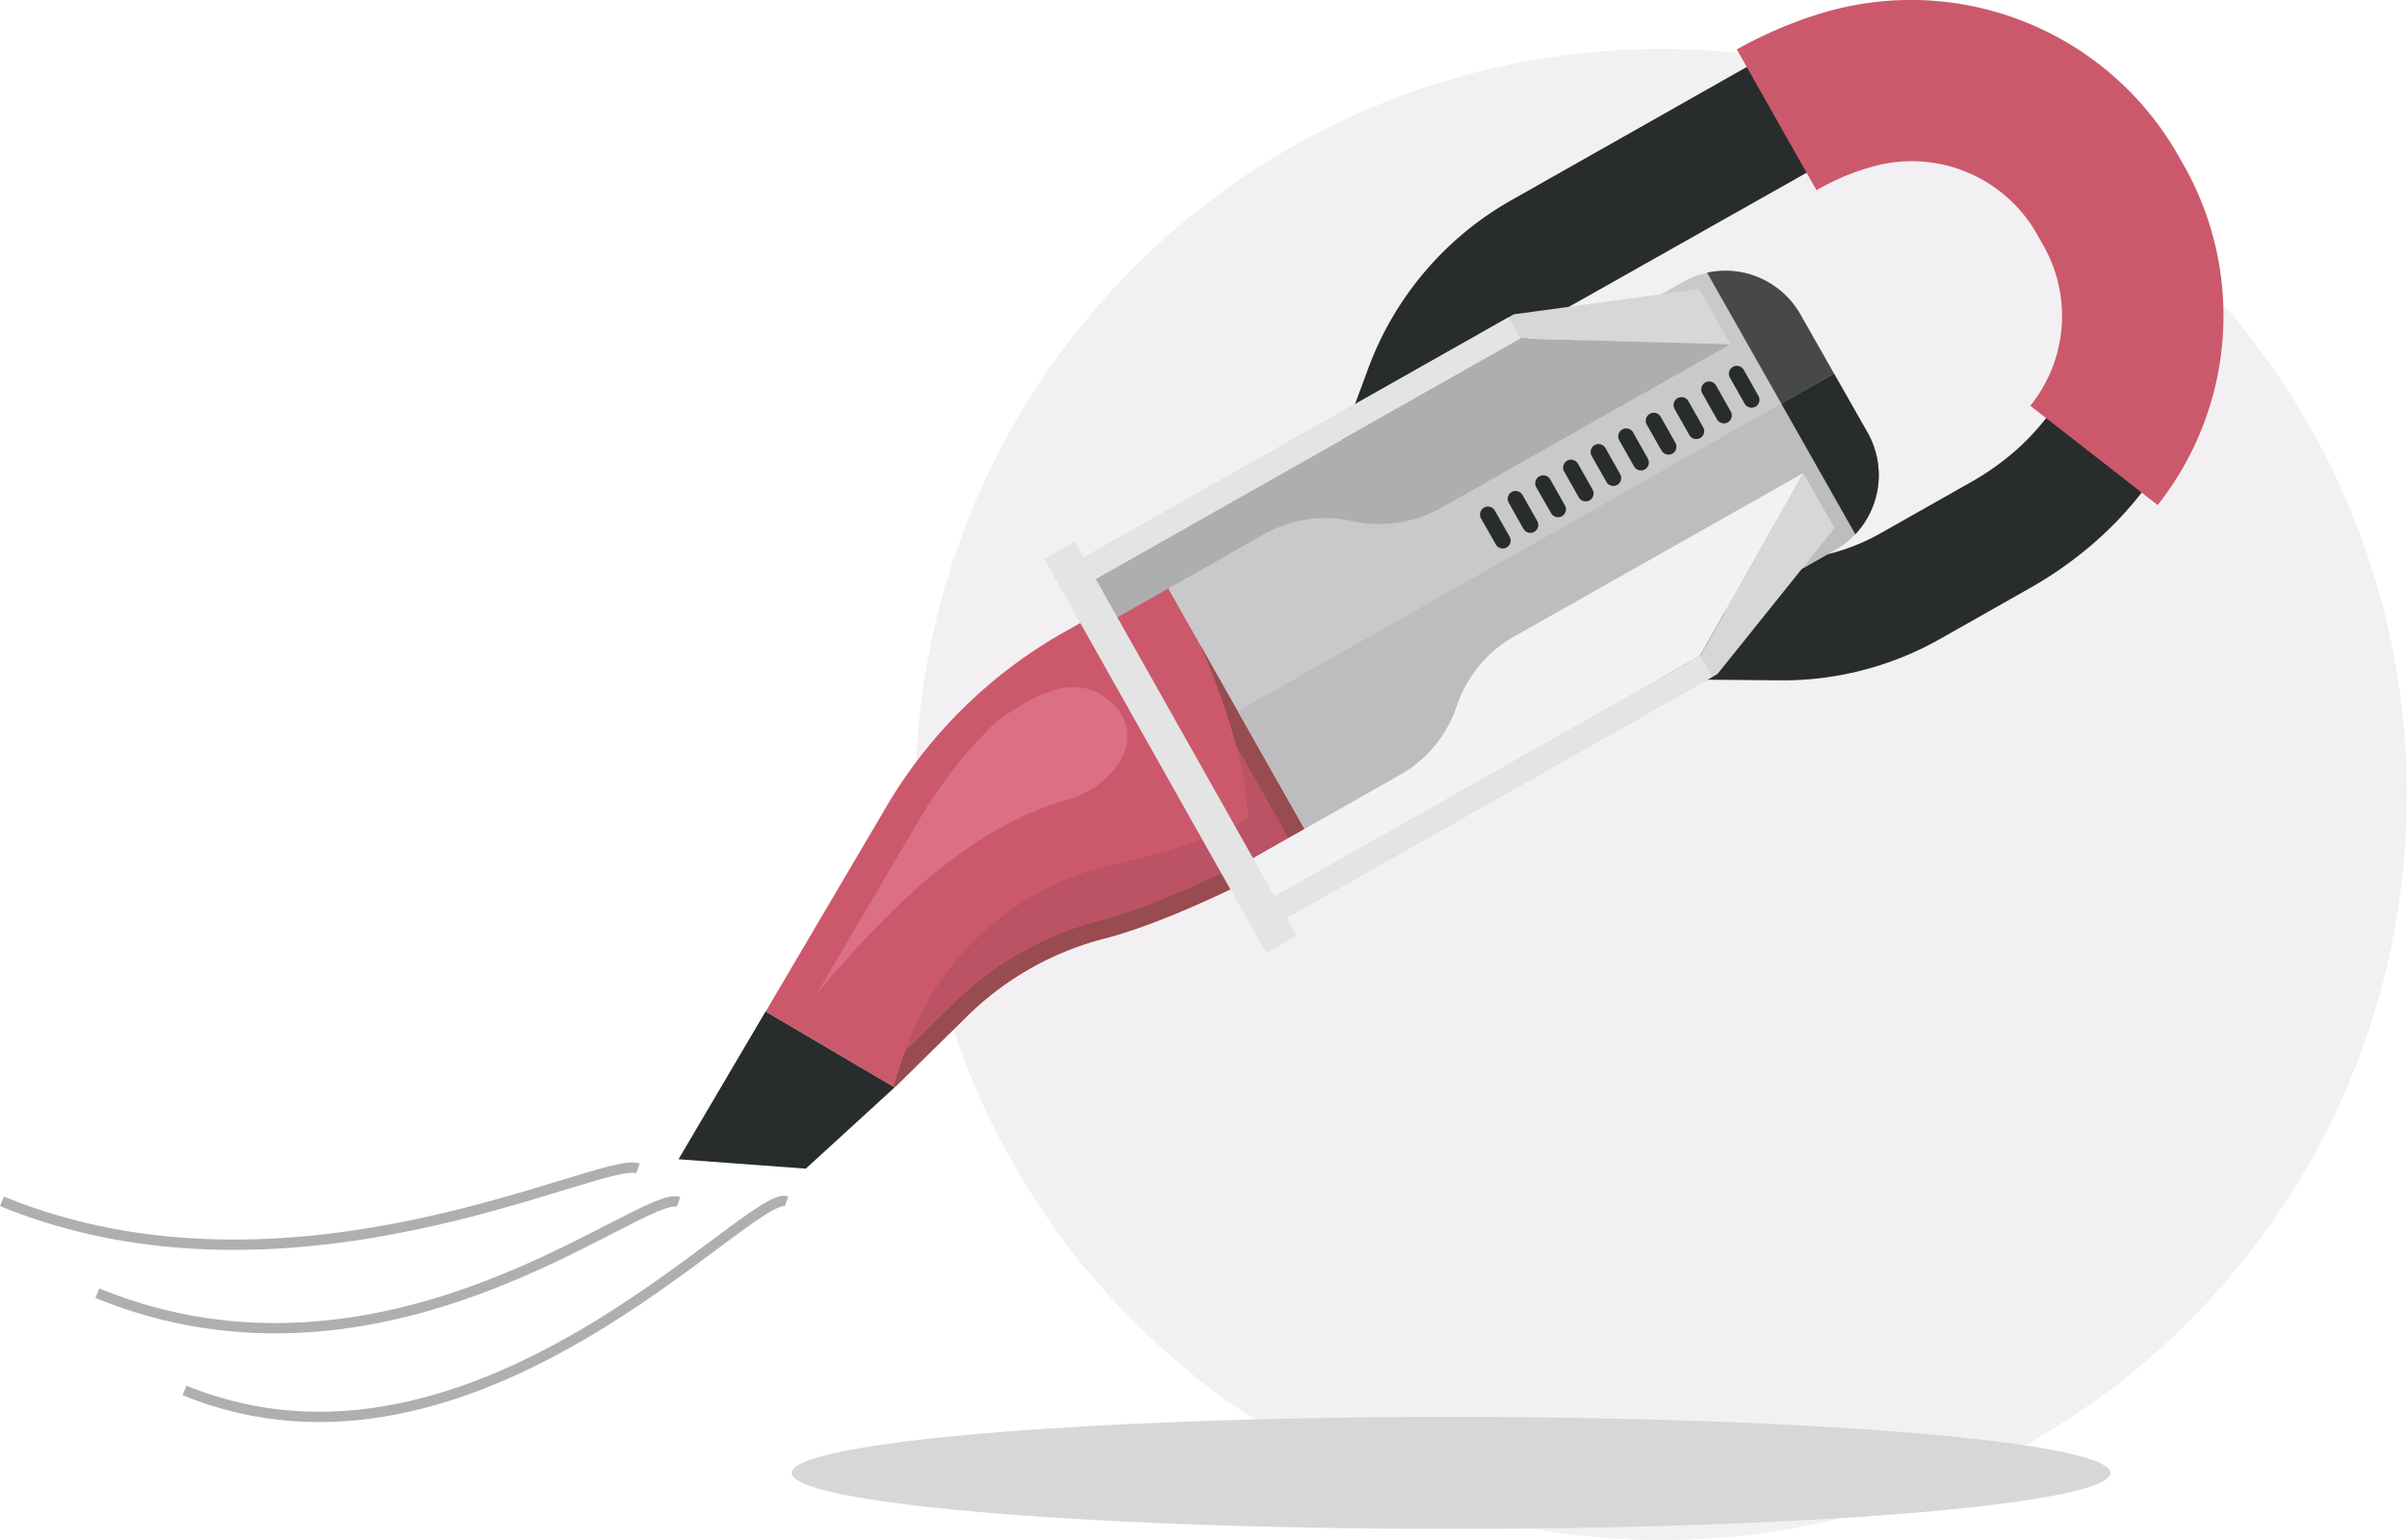 <?xml version="1.0" encoding="UTF-8"?> <svg xmlns="http://www.w3.org/2000/svg" viewBox="0 0 466.92 298.83"> <defs> <style>.cls-1{fill:#f2f0f2;}.cls-2{fill:#292c2c;}.cls-10,.cls-11,.cls-13,.cls-15,.cls-2,.cls-3,.cls-4,.cls-5,.cls-6,.cls-7,.cls-8,.cls-9{fill-rule:evenodd;}.cls-3{fill:#cc596b;}.cls-4{fill:#994c4f;}.cls-5{fill:#bb5365;}.cls-6{fill:#da6f85;}.cls-7{fill:#c9c8ca;}.cls-8{fill:#47484a;}.cls-9{fill:#bdbdbf;}.cls-10{fill:#aeaeb0;}.cls-11{fill:#d7d6d8;}.cls-12{fill:#e4e4e5;}.cls-13{fill:#f1f2f4;}.cls-14{fill:#d8d7d8;}.cls-15{fill:none;stroke:#afafb0;stroke-miterlimit:10;stroke-width:2px;}</style> </defs> <title>ПЫЛЕСОС</title> <g id="Слой_2" data-name="Слой 2"> <g id="Vectorportal.com"> <circle class="cls-1" cx="322.25" cy="154.17" r="144.66"></circle> <path class="cls-2" d="M256.55,95.37l8.65-23.28a62.31,62.31,0,0,1,28.51-33.54L338.85,13a78.8,78.8,0,0,1,7.87-3.87,72,72,0,0,1,8.15-2.93,55.71,55.71,0,0,1,64.42,26.15l.73,1.29a55.25,55.25,0,0,1-4.56,61.94,69.69,69.69,0,0,1-9.85,10.27,75.51,75.51,0,0,1-11.9,8.3l-16.9,9.57a62,62,0,0,1-32.2,8.29v0l-25.3-.22-66.82-25.46,4.06-10.94Zm30.6-15.11-4.59,12.35,41.37,15.77,20.88.18,0,0a40,40,0,0,0,10.54-1.22,40.81,40.81,0,0,0,9.83-4.08l16.9-9.56a52.63,52.63,0,0,0,8.29-5.73,46.06,46.06,0,0,0,6.52-6.81,31.59,31.59,0,0,0,2.6-35.9l-.73-1.29a31.88,31.88,0,0,0-37.3-15.19,48.13,48.13,0,0,0-5.52,2,56,56,0,0,0-5.54,2.77L305.31,59a38.61,38.61,0,0,0-18.16,21.23Z"></path> <path class="cls-3" d="M225.38,111.91l-18,10.22a93.31,93.31,0,0,0-36,35.36l-22.84,38.78,25,14.74,13.55-13.33A59,59,0,0,1,214.65,182c11.42-3,28.87-11.31,40.2-18Z"></path> <path class="cls-4" d="M173.77,210.79l13.33-13.11A59,59,0,0,1,214.65,182c11.42-3,28.87-11.31,40.2-18l-22.14-39.13c4.9,11.38,8.76,22.74,9.38,34-8.6,4.47-17.22,6.83-25.84,8.83a55.34,55.34,0,0,0-40.63,36.2c-.83,2.32-1.59,4.63-2.36,7Z"></path> <path class="cls-3" d="M224,116.87l-14.89,8.42a89.89,89.89,0,0,0-34.63,34l-21,35.65L173,206.46l11.56-11.37a62.93,62.93,0,0,1,29.17-16.58c7.32-1.92,15-5.26,21.85-8.47,4.84-2.28,9.67-4.74,14.35-7.39Z"></path> <path class="cls-5" d="M175.63,203.86l8.92-8.77a62.93,62.93,0,0,1,29.17-16.58c7.32-1.92,15-5.26,21.85-8.47,4.84-2.28,9.67-4.74,14.35-7.39l-10.13-17.9a72.44,72.44,0,0,1,2.3,14.11c-8.6,4.47-17.22,6.83-25.84,8.83A55.35,55.35,0,0,0,175.63,203.86Z"></path> <path class="cls-6" d="M193.32,140A90,90,0,0,0,178,159.59l-19.56,33.22c14-16.53,29.45-32.25,49-37.75,7.46-2.1,15.81-11.19,8.38-18.54C209.17,130,200.68,134.72,193.32,140Z"></path> <path class="cls-7" d="M225.38,111.91,326.53,54.68A16.72,16.72,0,0,1,349.25,61L362.3,84a16.71,16.71,0,0,1-6.3,22.71L254.85,164Z"></path> <path class="cls-8" d="M331.15,52.91A16.74,16.74,0,0,1,349.25,61L362.3,84a16.74,16.74,0,0,1-2.4,19.66Z"></path> <path class="cls-9" d="M355.77,72.51,362.3,84a16.71,16.71,0,0,1-6.3,22.71L254.85,164l-14.73-26Z"></path> <path class="cls-2" d="M355.77,72.51,362.3,84a16.74,16.74,0,0,1-2.4,19.66L345.53,78.3Z"></path> <path class="cls-10" d="M335.67,66.79,279.9,98.35a24.36,24.36,0,0,1-17.63,2.74,24.32,24.32,0,0,0-17.43,2.78l-33.53,19-4.21-7.45L295,65.68Z"></path> <polygon class="cls-11" points="207.1 115.4 204.77 111.28 293.65 60.99 329.62 56.09 335.67 66.79 294.97 65.68 207.1 115.4"></polygon> <rect class="cls-12" x="199.39" y="86.12" width="100.96" height="4.73" transform="translate(-11.18 134.52) rotate(-29.5)"></rect> <path class="cls-13" d="M349.82,91.79,294,123.35a24.37,24.37,0,0,0-11.42,13.7,24.28,24.28,0,0,1-11.36,13.51l-33.53,19,4.21,7.44,87.87-49.72Z"></path> <polygon class="cls-11" points="241.94 176.97 244.27 181.09 333.16 130.79 355.87 102.48 349.82 91.79 329.81 127.25 241.94 176.97"></polygon> <rect class="cls-12" x="236.56" y="151.8" width="100.96" height="4.73" transform="translate(-38.7 161.37) rotate(-29.51)"></rect> <rect class="cls-12" x="224.08" y="100.59" width="6.81" height="87.85" transform="matrix(0.87, -0.49, 0.49, 0.87, -41.67, 130.76)"></rect> <path class="cls-3" d="M336.92,9.59a82.4,82.4,0,0,1,8.26-4.06,77.91,77.91,0,0,1,8.58-3.09,59.67,59.67,0,0,1,68.94,28l.73,1.29A59.21,59.21,0,0,1,418.55,98l-24.7-19.27a27.69,27.69,0,0,0,2.27-31.55l-.73-1.3a27.93,27.93,0,0,0-32.78-13.36,44.12,44.12,0,0,0-5.08,1.81,50.52,50.52,0,0,0-5.16,2.58Z"></path> <path class="cls-2" d="M287.88,98.5h0a1.56,1.56,0,0,1,2.1.58l2.86,5.06a1.53,1.53,0,0,1-.58,2.09h0a1.53,1.53,0,0,1-2.09-.58l-2.87-5.05A1.56,1.56,0,0,1,287.88,98.5Z"></path> <path class="cls-2" d="M293.25,95.47h0a1.53,1.53,0,0,1,2.09.58q1.44,2.52,2.86,5.06a1.53,1.53,0,0,1-.58,2.09h0a1.54,1.54,0,0,1-2.09-.58l-2.86-5.06A1.53,1.53,0,0,1,293.25,95.47Z"></path> <path class="cls-2" d="M298.61,92.43h0a1.56,1.56,0,0,1,2.1.58q1.43,2.53,2.86,5.06a1.54,1.54,0,0,1-.58,2.09h0a1.54,1.54,0,0,1-2.1-.58l-2.86-5A1.55,1.55,0,0,1,298.61,92.43Z"></path> <path class="cls-2" d="M304,89.4h0a1.54,1.54,0,0,1,2.1.58L308.93,95a1.53,1.53,0,0,1-.58,2.09h0a1.54,1.54,0,0,1-2.09-.58l-2.87-5.06A1.55,1.55,0,0,1,304,89.4Z"></path> <path class="cls-2" d="M309.34,86.36h0a1.55,1.55,0,0,1,2.09.58L314.29,92a1.53,1.53,0,0,1-.58,2.09h0a1.53,1.53,0,0,1-2.09-.58l-2.86-5.05A1.54,1.54,0,0,1,309.34,86.36Z"></path> <path class="cls-2" d="M314.7,83.33h0a1.54,1.54,0,0,1,2.1.58L319.66,89a1.55,1.55,0,0,1-.58,2.09h0a1.56,1.56,0,0,1-2.1-.58l-2.86-5.06A1.54,1.54,0,0,1,314.7,83.33Z"></path> <path class="cls-2" d="M320.06,80.29h0a1.55,1.55,0,0,1,2.09.58L325,85.93a1.53,1.53,0,0,1-.58,2.09h0a1.53,1.53,0,0,1-2.09-.58c-1-1.68-1.91-3.37-2.86-5A1.55,1.55,0,0,1,320.06,80.29Z"></path> <path class="cls-2" d="M325.43,77.26h0a1.53,1.53,0,0,1,2.09.58q1.44,2.52,2.86,5.06A1.53,1.53,0,0,1,329.8,85h0a1.54,1.54,0,0,1-2.09-.58l-2.86-5.06A1.53,1.53,0,0,1,325.43,77.26Z"></path> <path class="cls-2" d="M330.79,74.22h0a1.56,1.56,0,0,1,2.1.58l2.86,5.06a1.54,1.54,0,0,1-.58,2.09h0a1.54,1.54,0,0,1-2.1-.58l-2.86-5.06A1.55,1.55,0,0,1,330.79,74.22Z"></path> <path class="cls-2" d="M336.16,71.19h0a1.53,1.53,0,0,1,2.09.58l2.86,5.06a1.53,1.53,0,0,1-.58,2.09h0a1.55,1.55,0,0,1-2.09-.58l-2.86-5.06A1.53,1.53,0,0,1,336.16,71.19Z"></path> <polygon class="cls-2" points="131.62 224.95 156.31 226.77 173.54 211.01 148.51 196.27 131.62 224.95"></polygon> <ellipse class="cls-14" cx="281.48" cy="285.81" rx="127.9" ry="10.87"></ellipse> <path class="cls-15" d="M131.62,233.23c-7.05-2.56-56.34,40.8-112.74,17.71"></path> <path class="cls-15" d="M152.58,233.12c-7.05-2.56-60.41,59.77-116.8,36.68"></path> <path class="cls-15" d="M123.75,226.71c-7-2.56-67,29.51-123.37,6.41"></path> </g> </g> </svg> 